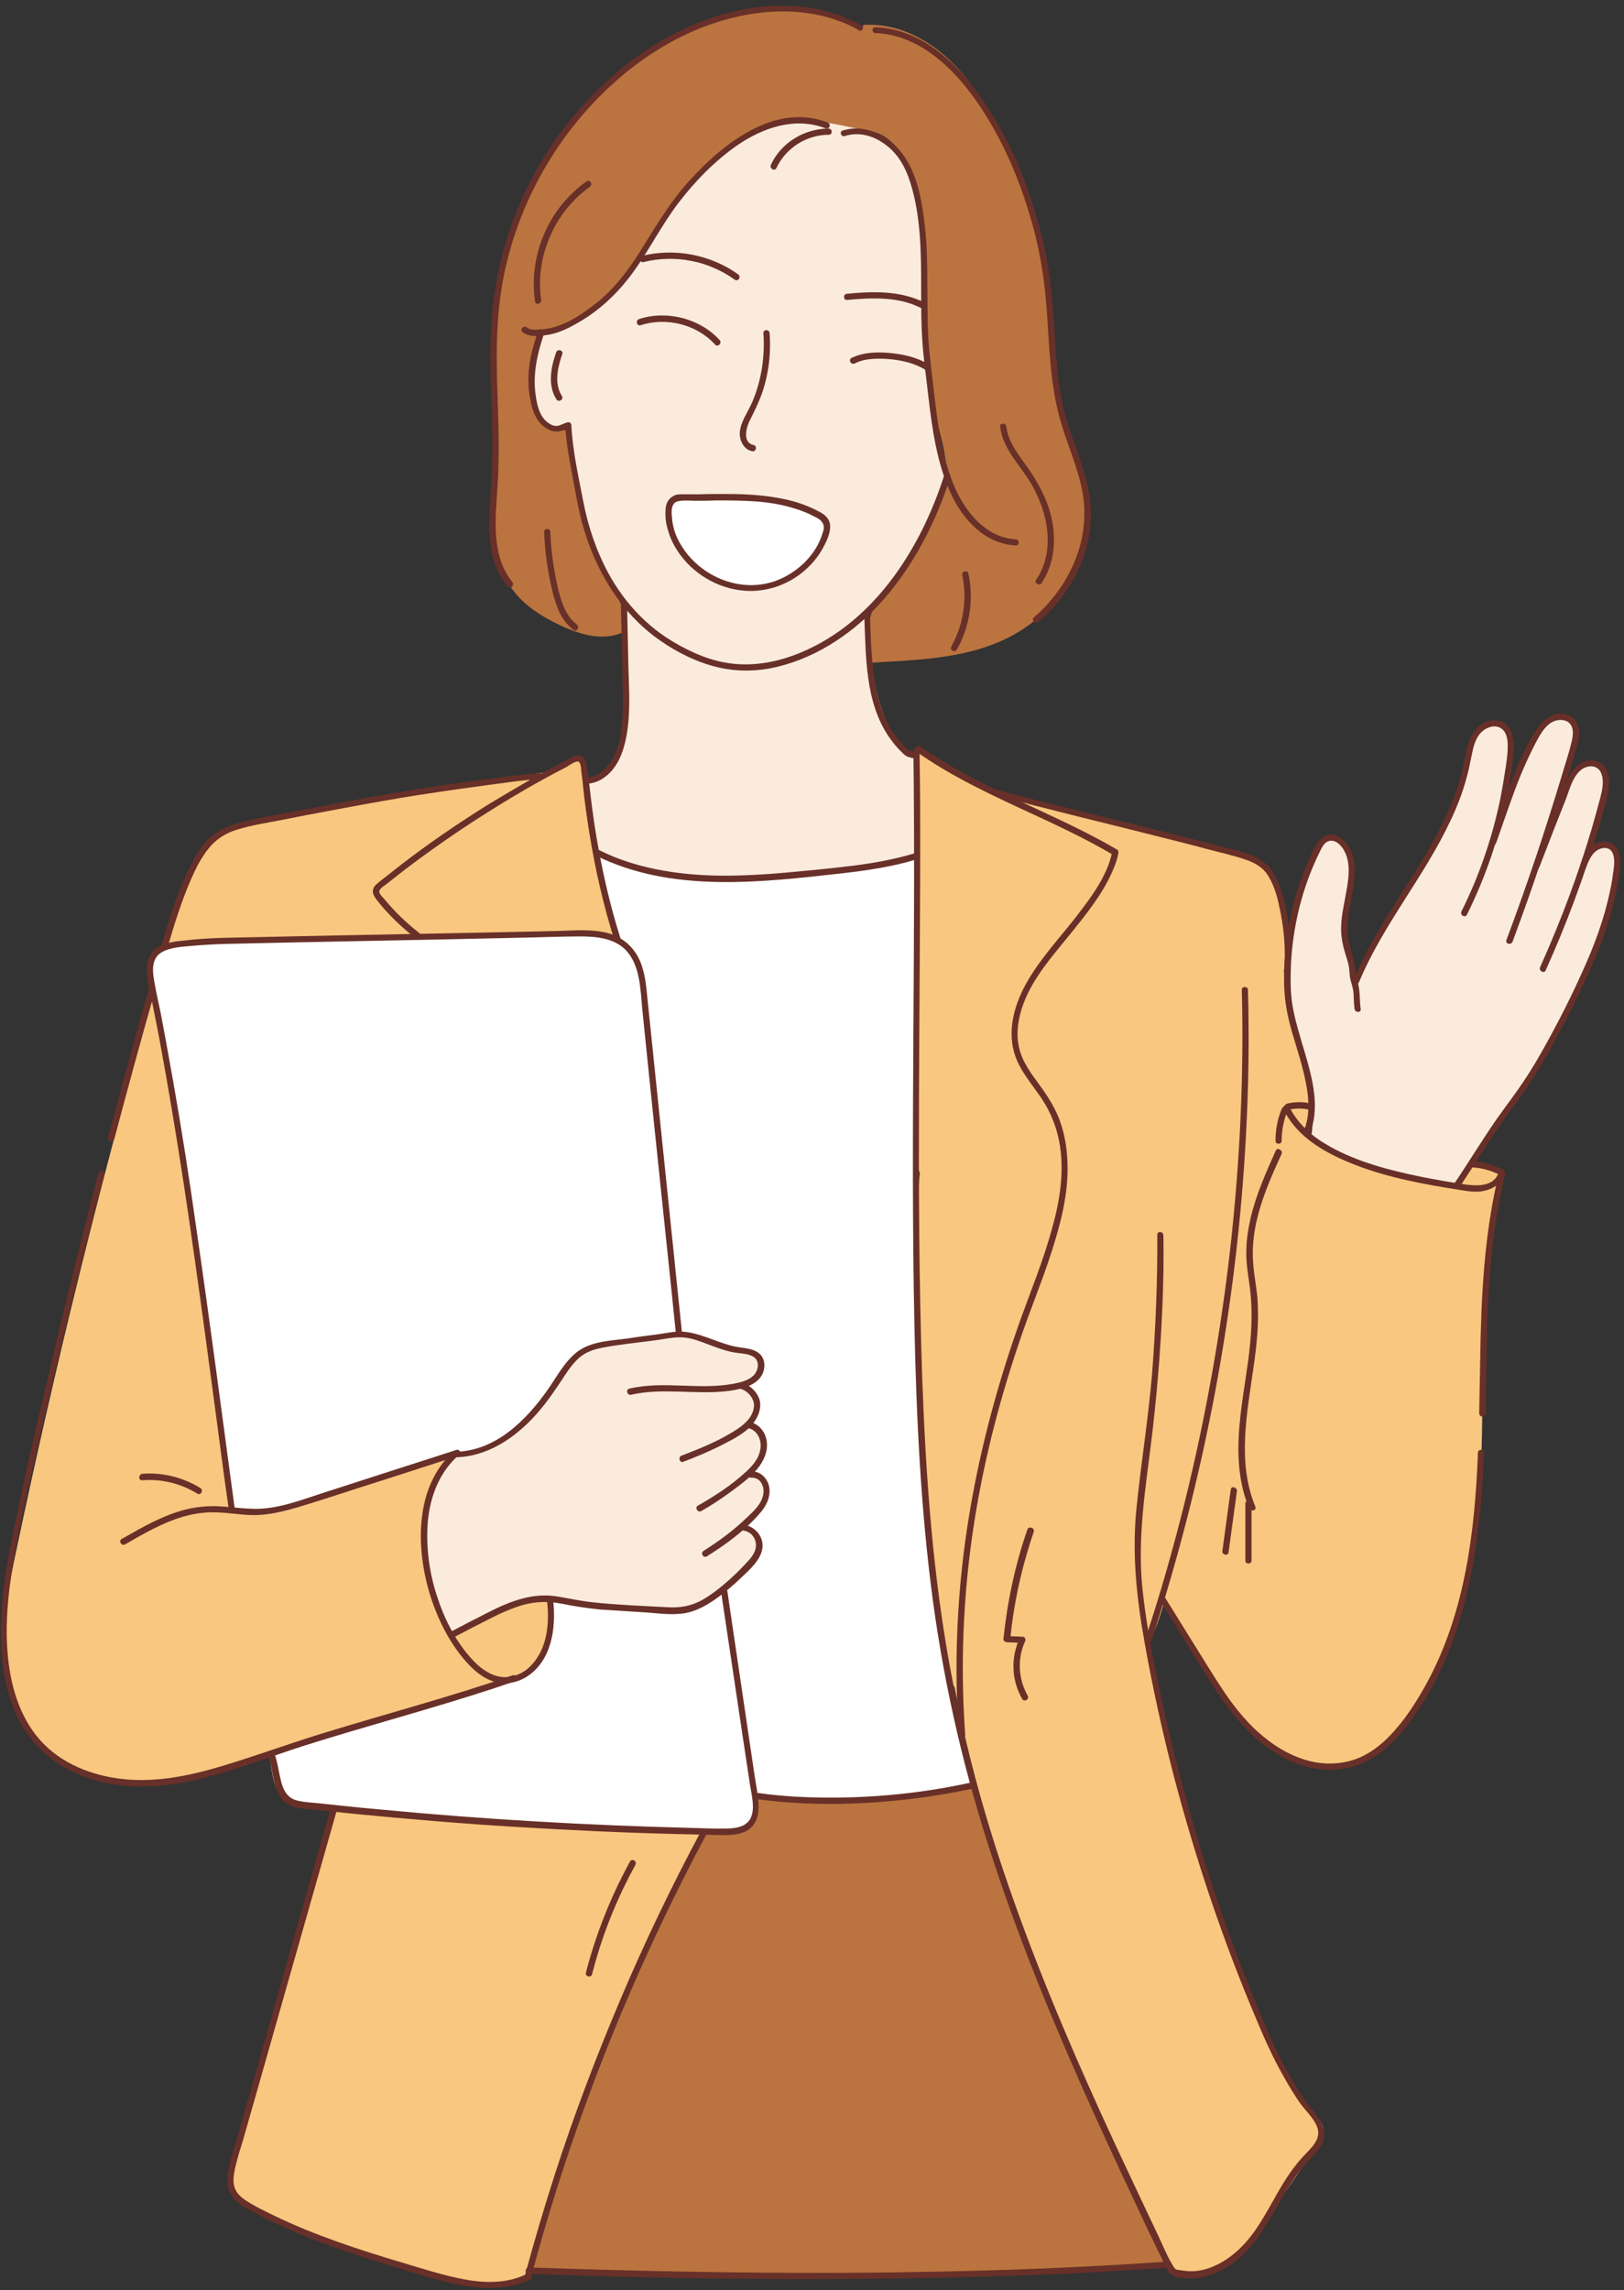 <?xml version="1.0" encoding="UTF-8"?><svg xmlns="http://www.w3.org/2000/svg" xmlns:xlink="http://www.w3.org/1999/xlink" height="707.0" preserveAspectRatio="xMidYMid meet" version="1.0" viewBox="-0.3 -1.8 501.4 707.0" width="501.4" zoomAndPan="magnify"><rect x="-0.3" y="-1.8" width="501.4" height="707.0" fill="#333333" stroke="none"/><g><g id="change1_1"><path d="M266,6.5c-10.5-5.1-22.5-7.1-34.1-5.6c-14.9,1.9-28.7,9.5-40.2,19.2C166,42,151,75.7,151.8,109.4 c0.2,8.6,1.4,17.2,1.3,25.9c-0.1,7.7-1.3,15.4-1.3,23.1c0.1,7.7,1.5,15.7,6.2,21.9c3.7,5,9.2,8.4,14.8,11 c5.9,2.8,12.8,4.8,18.8,2.3c3-4.9-1.1-10.8-3.9-15.8c-2.3-4-3.8-8.5-5.1-12.9c-3.4-11.2-5.8-22.6-7.3-34.2c-3.2,1.2-7-0.8-8.8-3.7 s-2.1-6.6-2.1-10.1c0-3.7,0.2-7.3,0.7-11c0.1-0.9,0.3-1.8,0.8-2.6c0.9-1.3,2.5-1.7,4-2.2c11.7-3.6,20.7-13.2,27.8-23.2 c7.1-10,13.1-20.9,21.8-29.6c8.7-8.7,21-14.9,33.1-12.5c2.9,0.6,5.8,1.7,8.8,2.1c3,0.5,6.1,0.3,9,1.3c5.6,2,8.7,7.8,10.6,13.5 c7.6,23.3,1.7,49,7.3,72.9c1.7,7.2,4.4,14.4,3.2,21.7c-0.6,3.5-2.1,6.8-3.6,10c-3.3,7.2-6.7,14.5-12,20.4c-2.1,2.4-4.6,4.6-6.1,7.4 c-2.9,5.3-2.1,11.7-1.3,17.7c18.6-1.1,37.6-1.4,52.3-14.4c9.4-8.3,15.3-20.6,14.7-33.1c-0.5-9.6-4.6-18.6-7.1-27.9 c-4.3-16-3.8-32.8-6.5-49.1c-2.6-16.2-8.4-31.9-16.9-45.9c-4.3-7-9.3-13.8-15.8-18.8s-14.7-8.3-22.9-7.7" fill="#bb743f"/></g><g id="change1_2"><path d="M235.4,552.8c-1,0.3-1.9,0.6-2.9,0.8c1.7,2.4,0.6,5.9-1.7,7.8s-5.4,2.2-8.3,2.2 c-1.7,0-3.4-0.1-4.9,0.7c-1.8,0.9-2.7,2.8-3.6,4.6c-20,42.1-40.1,84.6-50.5,130.1c65.5,2.6,131.2,2.1,196.7-1.5 c-22.6-48.3-43.2-96.9-59.8-147.7c-20.5,3.2-43.2,4.3-63.9,3.2" fill="#bb743f"/></g><g id="change2_1"><path d="M183.6,261.3c32.2,10.3,67.7,10.2,99.8-0.4c-0.5,39.2-1.1,78.3-1.1,117.5 c0,57.4,1.2,115.8,17.8,170.7c-22.3,4.5-45.2,5.6-67.8,3.4c2.2,3,0.3,7.5-2.9,9.4s-7.1,1.8-10.8,1.7c-41.1-1.4-82.1-3.9-123-7.9 c-3.3-0.3-6.8-0.8-9.1-3.2c-1.9-2-2.4-4.9-2.9-7.7c-12.8-80.5-25.1-161.1-36.9-241.7c-0.5-3.6-1-7.7,1.3-10.7 c2.4-3.2,6.9-3.7,10.9-4c31.7-2,63.4-4,95.2-6c6.9-0.4,14.1-1,20.1-4.4c6-3.4,10.4-10.7,8.3-17.3" fill="#fff"/></g><g id="change3_1"><path d="M454.3,357.3c-1.5,2.3-2.9,4.6-4.4,6.8l-1-0.3c-14.7-2-29.8-4.8-42-13.1c-1.4-1-2.8-2-4.2-3 c3.2-6.3,1.2-14.5-0.8-21.6c-3.6-12.2-6.7-24.9-4.7-37.5l0.4-0.5c-0.7-8.8-2.1-18.9-9.3-23.9c-2.7-1.9-6-2.8-9.2-3.7 c-18.4-5.1-36.9-9.7-55.5-13.9c-5.2-1.2-10.3-2.3-15.3-4c-8.9-3.1-17-8.2-25.1-13.3c-0.1,42.1-0.2,84.3-0.3,126.4 c0,1.6,0.1,3.3,0.8,4.6c-1.8,16.3-1.1,32.8-0.3,49.2c0.6,12.4,1.1,24.8,1.7,37.2c1.1,23.3,2.2,46.8,7.9,69.5c0.3,1,0.6,2.1,1.4,2.8 c11.6,61.3,38.5,118.6,65,175.1c0.7,1.5,1.5,3.1,2.8,4.3c2.9,2.6,7.5,1.9,11.1,0.4c3.6-1.5,7-3.6,9.9-6.3c3.8-3.5,6.8-7.9,9.7-12.2 c4.6-6.8,9.2-13.5,13.8-20.3c0.7-1.1,1.5-2.3,1.6-3.6c0.2-2.6-2.1-4.7-3.9-6.5c-4.7-4.8-7.6-11-10.4-17.1 c-18.1-40.7-31.4-83.4-39.8-127.1c2.3-4.1,3.8-8.9,5.1-13.5c5.3,11.8,12.3,22.8,20.5,32.7c4.7,5.6,9.8,10.9,16.2,14.5 c6.3,3.6,14,5.3,21,3.3c7.3-2,13-7.7,17.5-13.8c17.3-23.1,21.7-53.4,22.6-82.3c0.9-28.9-0.9-58.3,6.2-86.3 C460.3,359.3,457.3,358.3,454.3,357.3z" fill="#f9c77f"/></g><g id="change3_2"><path d="M190.4,288.7c-4.5-17.4-7.9-35-10-52.8c-0.1-0.9-0.2-1.9-0.8-2.6c-1-1.2-3-1-4.3-0.2 c-1.4,0.8-2.5,2-3.9,2.7c-1.3,0.7-2.9,0.9-4.3,1c-30.7,3.6-61.1,9-91.1,16.2c-2.8,0.7-5.6,1.4-8,2.9c-2.9,1.9-5,4.9-6.8,7.9 c-4.8,8-8.4,16.7-10.8,25.7c42.5-1.3,85-2.3,127.5-2.8c2.6,0,5.3-0.1,7.9,0.4c1.6,0.3,3.2,0.7,4.8,1.3" fill="#f9c77f"/></g><g id="change3_3"><path d="M139.9,503.8c7.8-5.7,16.6-9.9,26-12.3c1-0.2,2.1-0.4,2.9,0.2c0.3,0.3,0.5,0.7,0.7,1.1 c2.9,6.8-0.5,14.9-6,19.7c-5.6,4.8-12.9,7-20,9.1c-22.1,6.5-44.2,13.1-66.3,19.6c-11.1,3.3-22.4,6.6-34,6.8s-23.7-3.2-31.7-11.5 c-7.1-7.4-10.3-17.8-10.7-28.1c-0.4-10.2,1.6-20.4,3.7-30.4c12.3-58.6,26.7-116.8,43.1-174.4c7.7,52.2,15.4,104.4,23,156.7 c0.2,1.1,0.3,2.3,1,3.2c0.9,1.2,2.5,1.7,4.1,2c8.6,1.4,17.1-2.3,25.2-5.5c12.8-5.1,26-9.3,39.4-12.5c-7.3,7.1-10.3,17.7-9.8,27.9 c0.5,10.1,4.2,19.9,8.7,28.9" fill="#f9c77f"/></g><g id="change3_4"><path d="M216.9,564.3c-22.5,42.2-40.3,86.8-53,132.9c-0.4,1.5-0.9,3.1-2.1,4.2c-1,0.9-2.4,1.3-3.8,1.5 c-9.9,1.7-19.9-0.9-29.5-3.8c-11.4-3.4-22.6-7.2-33.8-11.4c-6-2.3-12.1-4.6-17.6-8.1c-1.9-1.2-3.8-2.6-4.8-4.6 c-1.6-3.1-0.7-6.9,0.2-10.3c9.6-34.6,19.2-69.3,28.8-103.9c0.3-1.2,0.7-2.5,1.7-3.3c1.2-1,3-0.9,4.6-0.7c36.3,3.8,72.7,6,109.1,6.6" fill="#f9c77f"/></g><g id="change4_1"><path d="M404.7,348c1.4-11.6-3.4-22.9-5.7-34.4c-3.5-17.9-1.3-37.1,7.5-53.1c0.5-0.9,1.3-2.3,2.1-2.9 c2.5-1.8,6.6,1.5,7.7,4.4c1.1,2.9,0.6,5.3,0.2,8.3c-1.5,10-2.6,20,1.7,30.1c10.5-23.2,29.6-42.6,34.4-67.6c0.6-3.1,1-6.3,2.8-8.8 c1.8-2.5,5.7-3.9,8.1-2c1.2,1,1.8,2.6,2.2,4.2c1.6,6.9-0.7,14.1-1.8,21.4c3.6-7.6,6.8-18.9,13-25.9c1.4-1.6,3.4-2.2,5.4-2 c1.9,0.2,3.3,2.1,3.7,4s-0.1,3.8-0.5,5.7c-0.9,3.9-1.8,7.7-2.7,11.6c2.7-2.3,3.6-6.9,7.1-7.4c2.2-0.3,4.3,1.6,5,3.8 c0.7,2.2,0.3,4.5-0.2,6.7c-1.2,6.3-2.9,12.5-4.8,18.6c1.1-1.5,2.4-3.1,4.2-3.3c2.1-0.3,3.9,1.5,4.6,3.5s0.2,4.1-0.2,6.2 c-7,34.3-27.4,64.1-47.4,92.9c-0.6,0.9-1.4,1.9-2.4,2.2c-0.7,0.2-1.4,0.1-2.1,0c-15-2.1-29.6-7.2-42.6-15" fill="#faebdd"/></g><g id="change4_2"><path d="M230.1,425.1c3.6-0.3,5.7-5.4,3.4-8.2c-2-2.4-5.7-2.4-8.8-3c-4.4-0.8-8.3-3.2-12.7-3.9 c-2.8-0.4-5.7-0.1-8.5,0.3c-4.3,0.5-8.6,1.1-12.8,1.8c-3.2,0.5-6.4,1-9.3,2.5c-5.4,2.8-8.5,8.4-12,13.4 c-6.4,9.3-15.6,17.6-26.8,18.9c-1.2,0.1-2.5,0.2-3.5,0.9c-0.9,0.6-1.5,1.6-2.1,2.6c-8.8,16.1-7.9,37.1,2.4,52.3 c8.7-5,17.8-10.1,27.7-10.7c3.8-0.2,7.6,0.2,11.3,0.6c6.2,0.7,12.4,1.4,18.6,2.1c4.8,0.5,9.8,1.1,14.5,0c7.1-1.6,13-6.6,18-11.8 c2-2,3.9-4.3,4.3-7.2s-1.9-6-4.7-5.7c1.3-2.1,3.2-3.8,4.7-5.7s2.8-4.3,2.5-6.8s-2.9-4.6-5.2-3.8c1.9-2.5,3.9-5.1,4.4-8.2 c0.5-3.1-1.2-6.7-4.3-7.3c2.7-3.5,3.3-9.3-1.5-11.9" fill="#faebdd"/></g><g id="change4_3"><path d="M278.8,173.5c5.6-8.5,9.3-18,13-27.4l0.1-0.1c-4.3-20.6-6.6-41.6-7-62.7 c-0.2-10.5,0.1-21.3-3.7-31.2c-1.6-4.3-4.2-8.5-8.1-11c-3.1-2-6.7-2.8-10.3-3.5c-6.4-1.4-12.9-2.7-19.3-2 c-11.1,1.2-20.7,8.2-28.1,16.6c-7.3,8.4-12.9,18.1-19.5,27.1c-6.7,8.9-14.9,17.2-25.4,21c-1.6,0.6-3.2,1.1-4.3,2.4 c-0.7,0.9-1,2.1-1.2,3.2c-0.9,5.2-1,10.6-0.2,15.9c0.4,2.4,1,5,2.8,6.7s4.9,2.3,6.6,0.6c2.3,15,4.6,30.3,11.5,43.8 c2,3.9,4.3,7.6,7.2,10.9c0.3,11.3,0.4,22.6,0,33.8c-0.1,4.5-0.3,9.2-2.1,13.4c-1.8,4.2-5.4,7.9-9.9,8.4c0.3,5.1,0.7,10.2,1,15.3 c0.1,1.7,0.2,3.4,1.1,4.8c1,1.7,2.8,2.6,4.6,3.4c10.1,4.5,21.2,6.2,32.2,6.4c11,0.2,22-1,33-2.3c6.8-0.8,13.6-1.6,20.4-2.3 c2.5-0.3,5-0.6,7.4-1.5c0.6-0.2,1.2-0.5,1.5-1c0.3-0.5,0.3-1,0.3-1.6c0-9.3,0.1-18.6,0.1-28l0.6-1c-5.5-2.3-8.9-8-10.9-13.6 c-3.5-9.7-4-20.2-4.2-30.5c-0.5-0.2-1-0.4-1.4-0.5C271.4,183.3,275.5,178.6,278.8,173.5z" fill="#faebdd"/></g><g id="change2_2"><path d="M208.2,152.2c0.5-0.2,1.2-0.3,2-0.3c13.6,0.1,29.3-1.4,41.7,5.2c1.1,0.6,2.1,1.2,2.7,2.3 c0.6,1.3,0.3,2.8-0.2,4.1c-3.1,9.1-12.1,15.8-21.8,16.3c-9.7,0.5-19.6-5.2-24.2-14c-1.2-2.2-2-4.7-2.2-7.1 C206,155.8,205.9,153.1,208.2,152.2z" fill="#fff"/></g><g id="change5_1"><path d="M165.8,100.5c-1.2,3.6-2.3,7.2-2.7,10.9c-0.5,3.7-0.3,7.4,0.5,11c0.6,3.1,1.9,6.2,4.6,7.9 c1.2,0.8,2.6,1.3,4.1,1.1c1.1-0.2,2-0.9,3.1-1.1c-0.4-0.3-0.8-0.6-1.2-0.9c0.4,7.4,2.1,14.7,3.4,22c1,5.8,2.6,11.6,4.8,17.1 c4.4,10.8,11.3,20.6,20.9,27.3c5.4,3.8,11.6,6.9,18,8.4c6.3,1.5,12.8,1.3,19-0.3c12.4-3.1,23.6-10.9,32-20.4 c9.6-10.9,16.4-24.2,20.8-38c0.4-1.2-1.5-1.7-1.9-0.5c-7.5,23.4-22.5,46.6-46.4,55.5c-6,2.2-12.4,3.3-18.8,2.6 c-6.7-0.7-13-3.5-18.7-6.9c-9.8-5.9-17.1-14.8-21.8-25.1c-2.6-5.7-4.5-11.8-5.7-18c-1.5-7.8-3.3-15.7-3.7-23.6 c0-0.7-0.6-1.1-1.2-0.9c-0.9,0.2-1.7,0.7-2.7,1c-1.4,0.4-2.7-0.4-3.7-1.2c-2.3-2-3-5.2-3.4-8.1c-1-6.6,0.5-12.9,2.6-19.2 C168.1,99.8,166.2,99.3,165.8,100.5L165.8,100.5z" fill="#683028"/></g><g id="change5_2"><path d="M260.5,40.2c4.4-1.4,8.9-0.1,12.5,2.6c3.9,2.8,6.3,7.1,7.7,11.6c3.3,10.3,3.4,21.6,3.4,32.4 c0,5.7,0,11.5,0.4,17.2c0.4,5.5,1.2,10.9,1.8,16.4c1.2,10.1,2.6,20.6,6.9,30c3.7,8.2,10.6,15.7,20.1,16.2c1.2,0.1,1.2-1.9,0-1.9 c-8.8-0.5-14.9-7.7-18.4-15.1c-4.4-9.6-5.7-20.6-6.9-30.9c-0.6-5.5-1.4-11-1.7-16.5c-0.3-5.7-0.2-11.5-0.3-17.2 c0-5.8-0.1-11.6-0.8-17.4c-0.6-4.9-1.3-9.9-3-14.5c-1.7-4.8-4.5-9.2-8.7-12.1c-3.9-2.7-8.9-4-13.6-2.5 C258.8,38.7,259.3,40.6,260.5,40.2L260.5,40.2z" fill="#683028"/></g><g id="change5_3"><path d="M265.7,6c-14.1-7.8-31-7.4-46-2.4c-15.2,5.1-28.6,14.6-39.4,26.4c-10.7,11.6-18.8,25.6-23.7,40.6 c-2.5,7.6-4.1,15.5-4.9,23.5c-0.9,9.9-0.6,19.9-0.2,29.8c0.3,9.4,0.3,18.7-0.4,28.1c-0.5,7.5-0.9,15.5,2.3,22.5 c0.8,1.7,1.9,3.3,3.1,4.8c0.8,1,2.1-0.4,1.4-1.4c-5-6.1-5.4-14.2-5.1-21.7c0.2-3.7,0.5-7.5,0.7-11.2c0.2-4.8,0.2-9.7,0.1-14.6 c-0.2-9.6-0.8-19.2-0.4-28.9c0.3-8.4,1.4-16.7,3.6-24.8c4-14.9,11.2-28.9,20.9-40.8c9.8-12,22.2-22.2,36.5-28.3 c14.2-6,30.7-8.3,45.4-2.6c1.8,0.7,3.5,1.5,5.2,2.5C265.8,8.3,266.7,6.6,265.7,6L265.7,6z" fill="#683028"/></g><g id="change5_4"><path d="M270,8.4c12.5,0.5,22.6,9.4,29.7,19c8.1,10.9,13.9,23.8,17.8,36.8c2.1,6.8,3.6,13.9,4.5,21 c1,7.5,1.2,15.1,1.8,22.6c0.6,7.3,1.5,14.6,3.7,21.6c2.1,6.9,5.1,13.6,6.4,20.7c2.7,14.6-4,29.3-15,38.7c-0.9,0.8,0.4,2.2,1.4,1.4 c9.8-8.3,16.4-20.8,16.2-33.8c-0.1-7.3-2.6-14.3-5-21.1c-1.3-3.6-2.5-7.2-3.4-10.9c-0.9-3.8-1.5-7.7-1.9-11.6 c-0.8-7.8-1-15.7-1.8-23.5c-0.7-7.3-2-14.5-3.9-21.5c-3.7-13.7-9.4-27.2-17.5-38.9c-6.8-9.9-16.3-19.5-28.6-21.8 c-1.5-0.3-3-0.4-4.5-0.5C268.8,6.5,268.8,8.4,270,8.4L270,8.4z" fill="#683028"/></g><g id="change5_5"><path d="M30.1,360.4c-6.3,24.1-12.2,48.2-17.8,72.4c-2.8,12.1-5.6,24.3-8.1,36.5C1.7,481-0.3,492.9,0,504.8 c0.3,9.7,2.2,19.8,7.7,28c5.4,8.1,13.9,13.3,23.3,15.5c21.5,5.1,42.4-4.7,62.4-11.1c19.6-6.2,39.4-11.4,58.9-17.8 c2.1-0.7,4.1-1.4,6.2-2.1c1.2-0.4,0.7-2.3-0.5-1.9c-18.8,6.5-38,11.6-57,17.4c-9.6,2.9-19,6.3-28.5,9.3c-10.6,3.4-21.7,6.3-33,5.5 c-9.6-0.7-19.3-4-26.2-10.9c-7-7-10.1-16.9-11.1-26.5c-1.2-11.4,0.3-22.9,2.4-34.1c2.2-11.9,5-23.7,7.7-35.5 c5.4-23.8,11.2-47.5,17.3-71.1c0.8-2.9,1.5-5.8,2.3-8.7C32.3,359.7,30.5,359.2,30.1,360.4L30.1,360.4z" fill="#683028"/></g><g id="change5_6"><path d="M45.8,303c-4.4,15.4-8.6,30.8-12.7,46.3c-0.3,1.2,1.5,1.7,1.9,0.5c4.1-15.5,8.3-30.9,12.7-46.3 C47.9,302.4,46.1,301.8,45.8,303L45.8,303z" fill="#683028"/></g><g id="change5_7"><path d="M166.4,236.9c-5,0.3-10.1,1.1-15.1,1.7c-5.2,0.6-10.3,1.3-15.5,2.1c-10.5,1.6-21,3.4-31.5,5.4 c-5.3,1-10.5,2-15.8,3c-4.8,0.9-9.7,1.7-14.5,3c-3.8,1-7.5,2.6-10.3,5.5c-2.3,2.5-4,5.5-5.5,8.5c-3.8,7.7-6.3,16-8.7,24.2 c-0.3,1.2,1.5,1.7,1.9,0.5c2.1-7.2,4.3-14.3,7.3-21.2c1.4-3.2,3-6.4,5.2-9.2c2.3-3,5.4-5,9.1-6.1c4.5-1.4,9.3-2.1,13.9-3 c5-1,10.1-2,15.1-2.9c10.1-1.9,20.3-3.8,30.5-5.3c5.8-0.9,11.7-1.7,17.5-2.5c5.5-0.7,11-1.6,16.5-1.9 C167.6,238.8,167.6,236.9,166.4,236.9L166.4,236.9z" fill="#683028"/></g><g id="change5_8"><path d="M191.4,184.9c0.2,9.6,0.5,19.3,0.6,28.9c0,6.2-0.1,13-3.1,18.6c-1.6,2.9-4.7,6-8.4,5.8 c-1.2-0.1-1.2,1.8,0,1.9c3.3,0.2,6.6-2,8.5-4.5c2.1-2.6,3.2-5.9,3.9-9.1c1.6-7.5,1-15.3,0.8-22.9c-0.1-6.2-0.3-12.5-0.4-18.7 C193.3,183.7,191.4,183.7,191.4,184.9L191.4,184.9z" fill="#683028"/></g><g id="change5_9"><path d="M266.5,187.5c0.6,13,0.1,27.6,8,38.7c1.1,1.5,2.3,3,3.7,4.3c0.5,0.5,1.1,1.1,1.7,1.3 c0.5,0.2,1,0.3,1.4,0.4c1.2,0.3,1.7-1.5,0.5-1.9c-0.4-0.1-0.7-0.2-1.1-0.3c-0.5-0.2-0.7-0.4-1.2-0.9c-1.2-1.1-2.3-2.3-3.2-3.6 c-1.9-2.6-3.3-5.4-4.4-8.4c-2.1-6.1-2.8-12.7-3.2-19.1c-0.2-3.5-0.3-7-0.4-10.5C268.4,186.3,266.5,186.3,266.5,187.5L266.5,187.5z" fill="#683028"/></g><g id="change5_10"><path d="M282.7,230.3c18.8,13.3,41.1,20.2,60.8,31.9c-0.1-0.4-0.3-0.7-0.4-1.1c-1.5,7.7-6.9,14.6-11.6,20.7 c-5.1,6.5-10.8,12.6-14.9,19.9c-4.3,7.7-6.5,16.7-2.4,25c2,4,5,7.4,7.4,11.1c2.5,3.9,4.2,8.1,5.1,12.7c1.8,9.1,0.2,18.6-2.3,27.4 c-2.6,9.4-6.3,18.5-9.6,27.6c-6.9,19.3-12.3,39.2-15.7,59.4c-3.4,20.2-4.7,40.6-3.8,61.1c0.1,2.6,0.3,5.1,0.5,7.7 c0.1,1.2,2,1.2,1.9,0c-1.5-20.6-0.7-41.2,2.2-61.6c2.9-20.3,7.9-40.2,14.5-59.6c3.1-9.3,6.9-18.3,9.9-27.6c2.8-8.7,5.2-17.8,5-27 c-0.1-4.4-0.7-8.7-2.1-12.9c-1.4-4.2-3.7-7.9-6.3-11.5c-2.7-3.7-5.6-7.4-6.6-12c-1-4.5-0.2-9.2,1.4-13.5c3.1-8.2,9-14.7,14.4-21.4 c5-6.2,10.3-12.7,13.4-20.2c0.6-1.5,1.2-3.1,1.5-4.8c0.1-0.4-0.1-0.9-0.4-1.1c-19.8-11.6-42-18.6-60.8-31.9 C282.7,227.9,281.7,229.6,282.7,230.3L282.7,230.3z" fill="#683028"/></g><g id="change5_11"><path d="M305.5,243.3c17.7,4.8,35.5,9,53.2,13.5c4.4,1.1,8.8,2.2,13.2,3.4c4.1,1.1,8.4,2,12.4,3.4 c3.2,1.1,5.7,2.6,7.3,5.6c1.5,2.6,2.4,5.6,3,8.6c1.5,6.5,2.2,13.6,1.5,20.3c-0.1,1.2,1.8,1.2,1.9,0c0.6-6.1,0.1-12.5-1.1-18.5 c-0.6-3.2-1.4-6.3-2.7-9.2c-1-2.4-2.4-4.7-4.5-6.2c-3.5-2.6-8.2-3.4-12.3-4.5c-4.4-1.2-8.9-2.3-13.3-3.4c-9.4-2.4-18.8-4.7-28.1-7 c-10.1-2.5-20.2-5-30.2-7.7C304.8,241.1,304.3,243,305.5,243.3L305.5,243.3z" fill="#683028"/></g><g id="change5_12"><path d="M139.3,446.7c-11.5,10.8-11.2,29.2-7,43.3c2.3,7.6,6,15.2,11.3,21.2c2.4,2.7,5.3,5.2,8.8,6.2 c3.4,1,7,0.3,10-1.6c7.7-5,9-15.1,8.1-23.4c-0.1-1.2-2.1-1.2-1.9,0c0.8,7.1,0.1,15.3-5.5,20.5c-2.5,2.3-5.9,3.6-9.3,2.9 c-3.4-0.7-6.3-3-8.6-5.6c-4.9-5.4-8.4-12.4-10.6-19.3c-2.3-7-3.3-14.4-2.9-21.8c0.5-7.8,3.1-15.5,8.9-21 C141.6,447.2,140.2,445.9,139.3,446.7L139.3,446.7z" fill="#683028"/></g><g id="change5_13"><path d="M140.7,445.8c-14.1,4.5-28.2,9.1-42.2,13.6c-6.7,2.2-13.5,4.8-20.7,4.6c-3.6-0.1-7.2-0.6-10.8-0.8 c-3.3-0.1-6.6,0.2-9.9,1c-7.1,1.8-13.5,5.5-19.8,9.1c-1.1,0.6-0.1,2.3,1,1.7c5.7-3.3,11.4-6.6,17.7-8.5c3.2-0.9,6.5-1.5,9.8-1.4 c3.5,0,7,0.6,10.5,0.8c7.1,0.4,13.6-1.8,20.3-3.9c7-2.2,13.9-4.5,20.9-6.7c7.9-2.5,15.7-5.1,23.6-7.6 C142.3,447.3,141.8,445.5,140.7,445.8L140.7,445.8z" fill="#683028"/></g><g id="change5_14"><path d="M72.2,464.2c-3.9-29-7.7-58-11.9-86.9c-2.1-14.9-4.4-29.7-7-44.5c-1.3-7.3-2.6-14.6-4-21.9 c-0.7-3.5-1.6-7.1-2.1-10.6c-0.5-2.8-0.5-6.2,2.1-7.9c2.7-1.8,6.7-1.9,9.7-2.2c3.5-0.3,7.1-0.5,10.6-0.6c7.6-0.2,15.2-0.3,22.8-0.5 c15-0.3,30-0.6,45-0.9c7.5-0.2,15-0.3,22.5-0.5c6.3-0.1,12.7-0.4,19-0.4c4.8,0,10.2,0.5,13.8,4c4.7,4.7,4.7,12.3,5.3,18.5 c3,29.5,6.1,59,9.2,88.6c0.4,3.6,0.7,7.1,1.1,10.7c0.1,1.2,2,1.2,1.9,0c-3.1-30.3-6.3-60.6-9.4-90.9c-0.4-3.9-0.8-7.8-1.2-11.6 c-0.3-3.3-0.6-6.6-1.6-9.8c-1.6-5.2-5.2-9-10.5-10.5c-4.9-1.3-10.1-0.9-15.1-0.7c-7.7,0.2-15.3,0.3-23,0.5 c-15.5,0.3-30.9,0.6-46.4,0.9c-7.8,0.2-15.6,0.3-23.4,0.5c-7.4,0.2-14.9,0.1-22.4,1c-3.1,0.3-6.6,0.6-9.2,2.4 c-2.3,1.6-3.1,4.3-3,7.1c0.1,3.3,1.1,6.5,1.7,9.7c0.7,3.7,1.5,7.4,2.2,11.2c2.8,15.1,5.3,30.2,7.6,45.3 c4.5,29.9,8.4,59.8,12.4,89.8c0.5,3.6,1,7.2,1.5,10.7C70.5,465.9,72.3,465.4,72.2,464.2L72.2,464.2z" fill="#683028"/></g><g id="change5_15"><path d="M82.4,540c1.9,4.6,1.2,11,5.2,14.5c2.5,2.2,6.2,2.1,9.4,2.4c4.1,0.4,8.2,0.9,12.3,1.3 c16.5,1.6,33,3,49.6,4c16.5,1,33,1.8,49.5,2.2c4.1,0.1,8.3,0.2,12.4,0.3c3,0.1,6.3,0.2,9.1-1.1c2.8-1.4,4-4.2,4-7.3 c0-3.7-0.9-7.5-1.4-11.1c-2.4-16.5-4.9-32.9-7.3-49.4c-0.3-2.1-0.6-4.1-0.9-6.2c-0.2-1.2-2-0.7-1.9,0.5c2.4,15.8,4.7,31.7,7.1,47.5 c0.6,4,1.2,7.9,1.8,11.9c0.5,3.1,1.6,7.1,0.1,10.1c-1.4,2.7-4.8,3.1-7.5,3.1c-3.8,0.1-7.6-0.1-11.4-0.2 c-31.6-0.8-63.1-2.6-94.6-5.6c-4.4-0.4-8.8-0.8-13.3-1.3c-2.2-0.2-4.4-0.5-6.6-0.7c-2.1-0.2-4.3-0.3-6.4-0.8 c-3.2-0.7-4.5-3.3-5.2-6.3c-0.7-2.8-1-5.8-2.1-8.5C83.8,538.4,81.9,538.8,82.4,540L82.4,540z" fill="#683028"/></g><g id="change5_16"><path d="M139.9,448.1c10.1,0,18.9-6,25.4-13.3c3.3-3.7,6.1-7.9,8.8-12c1.3-2,2.7-3.9,4.5-5.5 c2-1.7,4.4-2.5,6.9-3c5.6-1.1,11.4-1.6,17.1-2.4c2.7-0.4,5.5-1,8.1-0.8c2.7,0.2,5.4,1.3,7.8,2.2c2.4,0.9,4.7,1.8,7.2,2.3 c2.1,0.5,4.6,0.3,6.5,1.4c2.2,1.3,1.7,4.2,0.2,5.8c-1.6,1.6-4.1,2.2-6.3,2.6c-10.6,2-21.5-1-32.1,1.5c-1.2,0.3-0.7,2.1,0.5,1.9 c9.9-2.3,20.3,0.1,30.3-1.2c4.2-0.6,9.9-1.9,10.8-6.8c0.4-2-0.3-4.1-2.1-5.2c-1.9-1.2-4.3-1.2-6.4-1.6c-5.3-1-10.2-3.9-15.6-4.6 c-2.8-0.4-5.8,0.3-8.5,0.7c-3.1,0.4-6.3,0.8-9.4,1.3c-5.1,0.7-11.1,0.8-15.5,4c-4,3-6.4,7.7-9.2,11.7c-6.8,9.7-16.4,19.3-29.1,19.3 C138.6,446.2,138.6,448.1,139.9,448.1L139.9,448.1z" fill="#683028"/></g><g id="change5_17"><path d="M228,426.9c2.3,0.4,4.5,2.8,4.5,5.2c-0.1,3.1-2.5,5.5-4.9,7.1c-5.3,3.6-11.5,6.1-17.5,8.4 c-1.1,0.4-0.6,2.3,0.5,1.9c3.8-1.4,7.5-3,11.2-4.8c3.1-1.6,6.5-3.2,9.1-5.6c2.2-2.1,4-5.3,3.4-8.4c-0.6-2.6-3.2-5.2-5.8-5.6 C227.4,424.9,226.8,426.7,228,426.9L228,426.9z" fill="#683028"/></g><g id="change5_18"><path d="M230.8,439.1c2.7,0.7,4,3.5,3.7,6.1c-0.3,3-2.3,5.4-4.4,7.3c-4.4,4.1-9.6,7.5-14.9,10.5 c-1.1,0.6-0.1,2.3,1,1.7c3.2-1.8,6.2-3.8,9.2-6c2.8-2.1,5.8-4.2,8.1-7c2-2.4,3.4-5.5,2.9-8.7c-0.4-2.7-2.3-5.1-5.1-5.8 C230.2,436.9,229.7,438.8,230.8,439.1L230.8,439.1z" fill="#683028"/></g><g id="change5_19"><path d="M231.6,454.4c3-0.2,4.3,2.9,3.7,5.4c-0.6,2.8-2.8,4.8-4.8,6.7c-4.1,4-8.7,7.4-13.6,10.5 c-1,0.7-0.1,2.3,1,1.7c5.8-3.6,11.8-8,16.3-13.2c2-2.2,3.5-5.1,3-8.2c-0.5-2.7-2.8-5.1-5.7-4.8 C230.4,452.6,230.4,454.5,231.6,454.4L231.6,454.4z" fill="#683028"/></g><g id="change5_20"><path d="M229.1,470.7c3.5,0.5,5,4.1,3.3,7.1c-0.8,1.5-2.1,2.7-3.2,3.9c-1.3,1.4-2.7,2.7-4.1,4 c-2.7,2.4-5.5,4.7-8.7,6.5c-3.3,1.8-6.6,2.4-10.3,2.2c-7.7-0.4-15.5-0.7-23.1-1.5c-4-0.4-7.8-1.3-11.7-1.9 c-3.5-0.5-6.9-0.2-10.3,0.7c-3.8,1-7.5,2.7-11,4.5c-3.8,1.9-7.6,3.9-11.4,5.9c-1.1,0.6-0.1,2.2,1,1.7c3.6-1.9,7.2-3.8,10.8-5.6 c3.5-1.8,7-3.4,10.7-4.5c4-1.1,7.9-1.2,12-0.4c4,0.8,7.9,1.4,12,1.8c4.2,0.3,8.3,0.5,12.5,0.8c4,0.2,8.2,0.9,12.2,0.5 c3.6-0.3,6.9-1.9,9.9-3.9c3.1-2.1,6-4.5,8.7-7.1c2.6-2.5,6.3-5.6,6.7-9.4c0.4-3.3-2.2-6.5-5.5-7 C228.4,468.7,227.8,470.6,229.1,470.7L229.1,470.7z" fill="#683028"/></g><g id="change5_21"><path d="M383.1,303.8c0.7,26.5-0.6,53-3.5,79.3c-3,26.5-7.7,52.8-14.1,78.8c-3.6,14.4-7.6,28.6-12.3,42.6 c-0.4,1.2,1.5,1.7,1.9,0.5c8.3-25.3,14.9-51.2,19.8-77.3c4.9-26.2,8.1-52.7,9.5-79.3c0.8-14.8,1-29.7,0.6-44.6 C385,302.6,383,302.6,383.1,303.8L383.1,303.8z" fill="#683028"/></g><g id="change5_22"><path d="M357,379.4c0.1,14.3-0.5,28.6-1.6,42.9c-1.2,14.2-3.5,28.2-4.9,42.3c-1.3,14,0.2,27.6,2.7,41.3 c2.4,13.4,5.3,26.6,8.7,39.8c6.8,26.1,15.4,51.7,25.9,76.4c2.5,6,5.2,11.9,8.4,17.5c1.5,2.7,3.1,5.3,4.9,7.9c1.8,2.5,5.5,5.8,5.6,9 c0.1,3.1-2.9,5.5-4.8,7.6c-2,2.2-3.7,4.5-5.3,7c-3.2,5-5.8,10.5-9.2,15.4c-3.4,5-8,9.4-13.6,11.6c-2.5,1-5.2,1.5-7.8,1.2 c-0.6-0.1-2.9-0.3-3.3-0.5c-0.5-0.4-1-1.4-1.3-1.9c-1.6-2.7-2.8-5.8-4.2-8.7c-1.5-3.2-3-6.3-4.5-9.5c-2.9-6.1-5.7-12.2-8.6-18.3 c-11.4-24.6-22.2-49.5-31.3-75.1c-9.1-25.4-16.3-51.5-20.8-78.1c-4.7-27.9-6.6-56.2-7.6-84.4c-1.9-57.1-0.5-114.2-0.6-171.3 c0-7.2-0.1-14.4-0.2-21.5c0-1.2-1.9-1.2-1.9,0c0.8,58.8-0.9,117.6,0.3,176.4c0.6,28.7,1.9,57.3,5.7,85.8 c3.7,27.4,10,54.3,18.7,80.5c8.6,26.2,19.2,51.7,30.5,76.8c5.7,12.6,11.5,25,17.4,37.5c1.4,2.9,2.8,5.8,4.2,8.7 c0.6,1.4,1.4,3.5,2.6,4.6c1.5,1.3,4.9,1.3,6.8,1.3c2.5-0.1,4.9-0.7,7.2-1.7c11.1-4.8,16-15.8,21.9-25.6c1.6-2.6,3.2-5.1,5.2-7.4 c1.9-2.2,4.4-4.3,5.7-7c2.4-5.3-2.9-9.7-5.6-13.7c-7.6-11.2-12.7-24.1-17.7-36.6c-5.1-12.9-9.7-26-13.8-39.3 c-4.1-13.4-7.8-27-10.9-40.6c-3.2-13.9-6.2-28.1-7.6-42.3c-1.3-14.5,0.9-28.7,2.7-43c1.8-14.4,3-28.8,3.6-43.3 c0.3-7.1,0.4-14.2,0.3-21.2C359,378.2,357,378.2,357,379.4L357,379.4z" fill="#683028"/></g><g id="change5_23"><path d="M216.1,563.6c-9.1,17-17.4,34.3-24.9,52c-7.5,17.7-14.3,35.6-20.2,53.9c-3.3,10.3-6.4,20.7-9.2,31.1 c-0.3,1.2,1.5,1.7,1.9,0.5c4.9-18.4,10.7-36.7,17.3-54.6c6.6-18.1,14.1-35.8,22.3-53.2c4.6-9.7,9.4-19.3,14.5-28.8 C218.3,563.5,216.7,562.5,216.1,563.6L216.1,563.6z" fill="#683028"/></g><g id="change5_24"><path d="M101.7,556.8c-8.4,29.6-16.8,59.3-25.2,88.9c-1.1,3.7-2.1,7.5-3.2,11.2c-1,3.6-2.2,7.1-3,10.8 c-0.6,2.9-0.7,6.1,1.1,8.6c1.8,2.5,4.9,4,7.6,5.4c12.7,6.7,26.4,11.4,40.1,15.6c7.5,2.3,15,4.8,22.7,6.3c7.3,1.4,14.9,1.6,21.6-1.7 c1.1-0.6,0.1-2.2-1-1.7c-6,3-12.9,2.9-19.3,1.7c-6.5-1.2-12.9-3.3-19.3-5.2c-13.4-4-26.9-8.4-39.5-14.5c-3-1.5-6.1-2.9-8.9-4.8 c-1.2-0.8-2.3-1.8-2.9-3c-0.9-1.7-0.8-3.6-0.5-5.4c0.6-3.4,1.7-6.7,2.7-10c1-3.5,2-7,3-10.5c4.1-14.3,8.1-28.6,12.2-42.9 c4.6-16.1,9.1-32.1,13.7-48.2C103.9,556.2,102,555.6,101.7,556.8L101.7,556.8z" fill="#683028"/></g><g id="change5_25"><path d="M233,553.6c17.5,2.4,35.5,1.8,53-0.7c4.9-0.7,9.7-1.6,14.5-2.6c1.2-0.3,0.7-2.1-0.5-1.9 c-17,3.8-34.7,5.3-52.1,4.6c-4.8-0.2-9.6-0.6-14.4-1.3C232.3,551.6,231.8,553.5,233,553.6L233,553.6z" fill="#683028"/></g><g id="change5_26"><path d="M162.9,700.2c25.6,0.9,51.2,1.5,76.8,1.6c25.8,0.1,51.6-0.2,77.4-1.2c14.4-0.5,28.8-1.3,43.2-2.3 c1.2-0.1,1.2-2,0-1.9c-25.6,1.8-51.3,2.8-76.9,3.2c-25.8,0.5-51.6,0.3-77.4-0.2c-14.4-0.3-28.8-0.7-43.1-1.2 C161.7,698.3,161.7,700.2,162.9,700.2L162.9,700.2z" fill="#683028"/></g><g id="change5_27"><path d="M458.4,434.6c0.3-19.2,0.1-38.6,2.9-57.7c0.8-5.4,1.8-10.8,3.1-16.1c0.3-1.2-1.6-1.7-1.9-0.5 c-4.6,18.8-5.5,38.2-5.8,57.5c-0.1,5.6-0.2,11.1-0.3,16.7C456.5,435.9,458.4,435.9,458.4,434.6L458.4,434.6z" fill="#683028"/></g><g id="change5_28"><path d="M357.8,492.2c3.8,6.1,7.6,12.2,11.3,18.3c3.4,5.5,6.8,11.1,10.8,16.2c7.5,9.6,18.2,18,30.9,17.9 c12.9-0.1,21.7-10.3,28-20.4c6.7-10.6,11.1-22.4,13.9-34.6c3.3-14,4.6-28.5,5.2-42.9c0-1.2-1.9-1.2-1.9,0 c-0.9,24.3-4,49.6-15.9,71.3c-2.9,5.3-6.2,10.5-10.3,15c-4,4.4-8.9,8.1-14.9,9.2c-12.3,2.4-23.8-5.2-31.5-14.1 c-4.6-5.3-8.2-11.3-11.9-17.2c-4.1-6.6-8.2-13.2-12.3-19.8C358.8,490.2,357.2,491.1,357.8,492.2L357.8,492.2z" fill="#683028"/></g><g id="change5_29"><path d="M393.6,353.4c-3,6.7-6,13.4-7.7,20.5c-0.8,3.5-1.4,7-1.4,10.6c-0.1,3.5,0.5,7,1,10.5 c1.1,7.9,0.6,15.8-0.5,23.7c-1,7.3-2.3,14.5-2.8,21.9c-0.5,7.9,0.1,16,3.2,23.3c0.5,1.1,2.3,0.6,1.9-0.5 c-5.6-13.5-2.7-28.3-0.7-42.3c1.1-7.4,1.9-14.8,1.3-22.3c-0.3-3.6-1.1-7.2-1.3-10.8c-0.3-3.6,0-7.1,0.6-10.6 c1.5-8.1,4.8-15.6,8.2-23C395.8,353.3,394.1,352.3,393.6,353.4L393.6,353.4z" fill="#683028"/></g><g id="change5_30"><path d="M396,340.7c4.3,8.9,13.5,13.8,22.3,17.2c10.4,4,21.5,6,32.4,7.7c2.8,0.5,5.9,0.9,8.7-0.2 c2.3-0.8,4.1-2.5,4.9-4.8c0.4-1.2-1.5-1.7-1.9-0.5c-1.6,5.3-8.6,4.1-12.7,3.4c-5-0.8-10.1-1.7-15-2.8c-9.4-2.1-19.2-5-27.3-10.3 c-4.1-2.7-7.5-6.2-9.7-10.6C397.1,338.6,395.5,339.6,396,340.7L396,340.7z" fill="#683028"/></g><g id="change5_31"><path d="M395.4,340.6c-1.3,3.1-1.9,6.5-1.9,9.8c0,1.2,1.9,1.2,1.9,0c0-3.2,0.6-6.3,1.8-9.3 c0.2-0.5-0.2-1.1-0.7-1.2C396,339.8,395.6,340.1,395.4,340.6L395.4,340.6z" fill="#683028"/></g><g fill="#683028" id="change5_54"><path d="M403.9,348.7c3.5-8.2,1.1-17.2-1.3-25.4c-1.3-4.4-2.7-8.8-3.6-13.3c-1-4.8-0.9-9.8-0.7-14.6 c0.6-10.8,3.1-21.5,7.5-31.3c0.5-1.2,1.1-2.3,1.6-3.4c0.5-1,1.1-2.2,2.2-2.7c2.2-1,4.3,1.2,5.2,3c2.3,4.3,1,10,0.2,14.5 c-0.5,2.7-1.1,5.4-1.2,8.2c-0.2,2.9,0.3,5.7,1.1,8.4c0.4,1.4,0.9,2.8,1.2,4.2c0.3,1.5,0.2,3.1,0.6,4.6c0.4,1.3,0.8,2.6,0.9,4 c0.1,1.6,0.1,3.2,0.3,4.8c0.2,1.2,2.1,1.2,1.9,0c-0.4-2.8-0.1-5.5-0.9-8.2c-0.8-2.6-0.8-5.2-1.5-7.8c-0.8-2.8-1.7-5.5-1.7-8.4 c0-2.7,0.4-5.3,0.9-7.9c0.9-4.9,2.1-10,0.8-14.9c-1-3.7-5.1-8.7-9.3-5.8c-1.9,1.3-2.8,3.7-3.7,5.7c-1.2,2.6-2.3,5.2-3.2,7.8 c-1.9,5.3-3.2,10.8-4,16.3c-0.8,5.5-1.2,11.1-1,16.6c0.2,4.7,1.1,9.2,2.4,13.7c1.5,5.2,3.3,10.4,4.3,15.8c1,5,1.3,10.3-0.8,15.1 C401.7,348.9,403.4,349.9,403.9,348.7L403.9,348.7z"/><path d="M419.3,301.4c7.4-17.8,20.2-32.6,28.3-50c2-4.2,3.7-8.6,4.9-13.1c0.7-2.4,1.1-4.7,1.6-7.1 c0.5-2.4,1.1-5.1,2.9-6.9c1.4-1.4,3.9-2.5,5.9-1.4c2,1.1,2.3,3.6,2.3,5.6c0,2.6-0.4,5.2-0.8,7.7c-0.4,2.7-0.9,5.5-1.4,8.2 c-2.5,12.2-6.5,24-12.1,35.2c-0.5,1.1,1.1,2.1,1.7,1c5.2-10.5,9.2-21.6,11.7-33.1c1.2-5.6,2.2-11.3,2.7-17c0.4-4-0.4-9.5-5.4-9.9 c-5-0.4-7.9,4.3-9,8.5c-0.6,2.5-1,5.1-1.6,7.6c-0.6,2.5-1.4,5-2.3,7.4c-3.6,9.6-8.9,18.3-14.4,26.9c-6.1,9.7-12.4,19.3-16.8,29.9 C417,302,418.9,302.5,419.3,301.4L419.3,301.4z"/><path d="M461.6,258.5c2.5-7,4.8-14.1,7.6-21c1.4-3.4,3-6.8,4.7-10.1c1.5-2.8,3.5-6.5,7-6.9 c1.5-0.2,3.2,0.3,3.9,1.7c0.8,1.4,0.5,3.2,0.2,4.7c-0.9,3.9-2.2,7.6-3.3,11.4c-2.4,7.9-4.9,15.8-7.5,23.6 c-3,8.9-6.1,17.7-9.4,26.5c-0.4,1.2,1.4,1.7,1.9,0.5c6.3-16.9,12-34,17.2-51.2c0.7-2.2,1.3-4.3,1.9-6.5c0.5-1.8,1.1-3.6,1.4-5.5 c0.4-3.1-0.8-6.3-4.1-7c-3.4-0.8-6.3,1.1-8.3,3.7c-2.3,3-4,6.7-5.6,10.2c-3.7,8.2-6.4,16.8-9.5,25.3 C459.3,259.1,461.2,259.6,461.6,258.5L461.6,258.5z"/><path d="M475,265.8c2.7-7,5.4-14,8.2-21c1.1-2.9,2-6.6,4.4-8.7c2-1.8,5.4-2,6.5,0.9 c0.9,2.3,0.3,5.1-0.3,7.4c-0.9,3.4-1.8,6.7-2.8,10.1c-2,6.7-4.2,13.3-6.6,19.8c-2.8,7.6-5.9,15.1-9.2,22.5c-0.5,1.1,1.2,2.1,1.7,1 c6.4-14.2,11.9-28.9,16.3-43.9c1-3.5,2.2-7,2.9-10.6c0.5-2.4,0.7-5.2-0.4-7.5c-1.2-2.4-4-3.5-6.5-2.6c-3.1,1-4.8,3.7-5.9,6.5 c-3.5,8.5-6.7,17.1-10,25.7C472.7,266.5,474.5,267,475,265.8L475,265.8z"/><path d="M489.4,265.9c0.8-1.9,1.6-4,3.4-5.2c1.6-1,3.8-1.1,4.7,0.7c0.8,1.5,0.6,3.5,0.4,5.2 c-0.3,2.2-0.6,4.4-1.1,6.6c-1.8,8.7-4.9,17-8.6,25.1c-3.5,7.8-7.4,15.5-11.6,23c-2,3.6-4.1,7.2-6.4,10.6c-2.5,3.8-5.3,7.4-8,11.2 c-4.7,6.7-8.9,13.7-13.5,20.5c-0.7,1,1,2,1.7,1c4.3-6.5,8.3-13.1,12.7-19.5c2.8-4,5.9-7.9,8.6-12c2.4-3.7,4.7-7.4,6.8-11.3 c4.5-8.2,8.7-16.5,12.5-25.1c3.7-8.6,6.9-17.5,8.3-26.8c0.6-3.5,1.8-9.4-2.2-11.4c-1.8-0.9-4-0.5-5.5,0.6c-2,1.4-3,3.6-3.9,5.8 C487.3,266,488.9,267,489.4,265.9L489.4,265.9z"/></g><g id="change5_32"><path d="M261.2,90.8c7.7-0.7,15.8-1.1,22.9,2.5c1.1,0.5,2.1-1.1,1-1.7c-7.4-3.7-15.8-3.5-23.9-2.7 C260,88.9,260,90.9,261.2,90.8L261.2,90.8z" fill="#683028"/></g><g id="change5_33"><path d="M227.6,82.9c-8.5-6.1-19.6-8.2-29.7-5.7c-1.2,0.3-0.7,2.2,0.5,1.9c9.7-2.4,20.1-0.4,28.2,5.5 C227.7,85.2,228.6,83.6,227.6,82.9L227.6,82.9z" fill="#683028"/></g><g id="change5_34"><path d="M235.4,101.1c0.5,7.2-0.6,14.5-3.4,21.1c-1.3,3.1-3.7,6.2-3.9,9.6c-0.1,2.5,1.3,5.2,3.8,5.7 c1.2,0.3,1.7-1.6,0.5-1.9c-3.4-0.7-2.4-5-1.4-7.2c1.4-2.8,2.8-5.6,3.9-8.6c2.1-6,2.9-12.5,2.4-18.8 C237.2,99.8,235.3,99.8,235.4,101.1L235.4,101.1z" fill="#683028"/></g><g id="change5_35"><path d="M208.5,153.1c1.8-0.6,4-0.3,5.9-0.3c2,0,4.1,0,6.1-0.1c4.2,0,8.3,0,12.5,0.3c4.2,0.3,8.4,1,12.4,2.3 c2,0.6,3.9,1.4,5.8,2.4c0.8,0.4,1.8,0.9,2.3,1.7c0.8,1,0.6,2.2,0.2,3.3c-2,6.9-8,12.5-14.7,14.9c-7.2,2.5-15,1.1-21.2-3 c-3.5-2.3-6.4-5.4-8.4-9.1c-1.2-2.2-2-4.7-2.2-7.2c-0.2-1.8-0.5-4.4,1.5-5.3c1.1-0.5,0.2-2.2-1-1.7c-1.7,0.8-2.4,2.4-2.5,4.1 c-0.2,2.2,0.1,4.6,0.8,6.7c1.2,4.2,3.7,7.9,6.8,10.9c6,5.7,14.5,8.7,22.7,7.3c8-1.3,15.2-6.6,18.8-13.9c0.9-1.8,1.8-3.9,1.7-5.9 c-0.1-2.2-1.7-3.5-3.5-4.4c-4.1-2.2-8.7-3.6-13.3-4.3c-5.2-0.9-10.6-1.1-15.9-1.1c-2.6,0-5.2,0-7.8,0.1c-1.3,0-2.6,0-3.9,0 c-1.2,0-2.5-0.1-3.6,0.3C206.8,151.7,207.3,153.5,208.5,153.1z" fill="#683028"/></g><g id="change5_36"><path d="M263.6,110.4c3.3-1.7,7.5-1.6,11.1-1.3c3.7,0.4,7.7,1.3,10.9,3.4c1,0.7,2-1,1-1.7 c-3.5-2.2-7.8-3.2-11.9-3.6c-4-0.4-8.4-0.3-12.1,1.5C261.5,109.3,262.5,111,263.6,110.4L263.6,110.4z" fill="#683028"/></g><g id="change5_37"><path d="M197.5,98.6c8-2.6,17.4-0.2,23,6c0.8,0.9,2.2-0.4,1.4-1.4c-6.1-6.7-16.3-9.3-24.9-6.5 C195.8,97.1,196.3,99,197.5,98.6L197.5,98.6z" fill="#683028"/></g><g id="change5_38"><path d="M255.2,36c-16.2-6.2-32.1,6.4-42.4,17.7c-5.7,6.2-10,13.3-14.4,20.4C194,81.3,189.1,88,182.2,93 c-3.2,2.4-6.9,4.8-10.8,6c-1.5,0.5-3.2,0.8-4.8,0.9c-1.2,0.1-3.2,0.3-4.2-0.6c-1-0.8-2.3,0.6-1.4,1.4c2.1,1.7,5.2,1.3,7.7,0.9 c3.2-0.5,6-1.8,8.8-3.4c7.1-3.9,13-9.5,17.7-16c5-6.9,8.8-14.6,14-21.4c5.1-6.7,11.3-13,18.2-17.8c7.9-5.4,17.8-8.8,27.1-5.2 C255.9,38.3,256.4,36.4,255.2,36L255.2,36z" fill="#683028"/></g><g id="change5_39"><path d="M129.1,286.2c-3.7-2.9-7.2-6.2-10.2-9.8c-0.6-0.8-1.6-1.6-2-2.5c-0.5-1.1,1.1-2,1.9-2.6 c2-1.6,4-3.1,6-4.7c7.8-5.9,15.8-11.5,24-16.7c8.3-5.3,16.8-10.3,25.6-14.8c0.8-0.4,3.6-2.6,4.2-1.5c0.5,0.8,0.5,2.1,0.6,3 c0.2,1.4,0.4,2.8,0.5,4.2c0.5,4.9,1.2,9.9,2,14.8c1.8,11.1,4.3,22.1,7.7,32.9c0.4,1.2,2.2,0.7,1.9-0.5c-3.3-10.4-5.7-21-7.5-31.7 c-0.9-5.4-1.6-10.9-2.2-16.3c-0.1-1.3-0.3-2.6-0.5-3.8c-0.2-1.1-0.3-2.4-0.8-3.4c-0.8-1.7-2.5-1.7-4-0.9c-0.7,0.3-1.2,0.8-1.9,1.1 c-1.1,0.6-2.3,1.2-3.5,1.8c-2.4,1.3-4.7,2.6-7.1,3.9c-4.7,2.7-9.3,5.4-13.9,8.2c-8.9,5.6-17.6,11.5-25.9,17.9 c-2.3,1.8-4.6,3.6-6.9,5.4c-0.8,0.7-1.9,1.4-2.2,2.5c-0.3,1.1,0.2,2,0.8,2.9c3.4,4.5,7.6,8.5,12,12 C128.7,288.3,130.1,287,129.1,286.2L129.1,286.2z" fill="#683028"/></g><g id="change5_40"><path d="M183.6,262.3c23.5,11.7,51.1,8.3,76.2,5.5c7.7-0.9,15.4-2,22.9-4.3c1.2-0.4,0.7-2.2-0.5-1.9 c-6.6,2-13.5,3.2-20.3,4c-6.5,0.8-13.1,1.4-19.6,2c-12.5,1.1-25.2,1.6-37.7-0.6c-6.9-1.2-13.7-3.2-20-6.4 C183.5,260.1,182.5,261.7,183.6,262.3L183.6,262.3z" fill="#683028"/></g><g id="change5_41"><path d="M463.9,359.4c-3.1-1.6-6.4-2.6-9.9-2.7c-1.2,0-1.2,1.9,0,1.9c3.2,0.1,6.1,1,9,2.4 C464,361.6,465,359.9,463.9,359.4L463.9,359.4z" fill="#683028"/></g><g id="change5_42"><path d="M397.6,340.8c2.2-0.5,4.5-0.5,6.8,0.1c1.2,0.3,1.7-1.5,0.5-1.9c-2.5-0.7-5.2-0.7-7.8-0.1 c-0.5,0.1-0.8,0.7-0.7,1.2C396.6,340.6,397.1,340.9,397.6,340.8L397.6,340.8z" fill="#683028"/></g><g id="change5_43"><path d="M171.4,107c-1.6,4.6-2.7,10.1,0.1,14.5c0.7,1,2.3,0.1,1.7-1c-2.5-3.9-1.3-8.9,0.1-13 C173.7,106.3,171.8,105.8,171.4,107L171.4,107z" fill="#683028"/></g><g id="change5_44"><path d="M308.5,129.9c0.8,7,6.2,11.9,9.6,17.7c3.3,5.7,5.5,12.5,5,19.2c-0.2,3.7-1.4,7.3-3.5,10.4 c-0.7,1,1,2,1.7,1c3.7-5.6,4.5-12.4,3.3-18.9c-1.3-6.9-4.7-12.8-8.8-18.4c-2.4-3.3-4.9-6.8-5.4-11 C310.3,128.7,308.3,128.7,308.5,129.9L308.5,129.9z" fill="#683028"/></g><g id="change5_45"><path d="M167.7,162.4c0.2,6.1,1.1,12.2,2.5,18.1c1.1,4.6,2.7,9.3,6.6,12.2c1,0.7,1.9-0.9,1-1.7 c-3.7-2.8-5-7.6-6-11.9c-1.2-5.5-2-11.1-2.2-16.7C169.6,161.2,167.7,161.2,167.7,162.4L167.7,162.4z" fill="#683028"/></g><g id="change5_46"><path d="M296.8,175.8c1.6,7.5,0.3,15.4-3.4,22c-0.6,1.1,1,2,1.7,1c4-7.1,5.3-15.5,3.6-23.5 C298.4,174,296.5,174.6,296.8,175.8L296.8,175.8z" fill="#683028"/></g><g id="change5_47"><path d="M180.8,54.2c-11.7,8.2-18,22.9-15.9,37.1c0.2,1.2,2,0.7,1.9-0.5c-2-13.2,4.1-27.2,15-34.9 C182.8,55.1,181.9,53.5,180.8,54.2L180.8,54.2z" fill="#683028"/></g><g id="change5_48"><path d="M379.7,458c-0.9,6.3-1.7,12.7-2.6,19c-0.2,1.2,1.7,1.7,1.9,0.5c0.9-6.3,1.7-12.7,2.6-19 C381.7,457.4,379.9,456.8,379.7,458L379.7,458z" fill="#683028"/></g><g id="change5_49"><path d="M384.2,462.4c0,5.9,0,11.7,0,17.6c0,1.2,1.9,1.2,1.9,0c0-5.9,0-11.7,0-17.6 C386.2,461.2,384.2,461.2,384.2,462.4L384.2,462.4z" fill="#683028"/></g><g id="change5_50"><path d="M43.6,455.2c6-0.5,11.9,1,17,4.1c1.1,0.7,2-1,1-1.7c-5.4-3.3-11.7-4.9-18-4.4 C42.4,453.4,42.4,455.3,43.6,455.2L43.6,455.2z" fill="#683028"/></g><g id="change5_51"><path d="M316.9,470.4c-3.8,10.9-6.2,22.3-7.4,33.8c-0.1,0.5,0.5,0.9,1,1c1.6,0.1,3.2,0.1,4.8,0.2 c-0.3-0.5-0.6-1-0.8-1.4c-2.8,6-2.5,13,0.8,18.7c0.6,1.1,2.3,0.1,1.7-1c-2.9-5.1-3.3-11.4-0.8-16.8c0.3-0.7-0.1-1.4-0.8-1.4 c-1.6-0.1-3.2-0.1-4.8-0.2c0.3,0.3,0.6,0.6,1,1c1.1-11.3,3.6-22.5,7.3-33.3C319.1,469.8,317.3,469.3,316.9,470.4L316.9,470.4z" fill="#683028"/></g><g id="change5_52"><path d="M194.2,572.9c-5.9,10.8-10.5,22.3-13.6,34.3c-0.3,1.2,1.5,1.7,1.9,0.5c3-11.8,7.5-23.1,13.4-33.8 C196.5,572.8,194.8,571.8,194.2,572.9L194.2,572.9z" fill="#683028"/></g><g id="change5_53"><path d="M255.5,37.9c-7.5,0-14.7,4.4-17.8,11.2c-0.5,1.1,1.1,2.1,1.7,1c2.9-6.2,9.3-10.3,16.2-10.3 C256.8,39.8,256.8,37.9,255.5,37.9L255.5,37.9z" fill="#683028"/></g></g></svg>